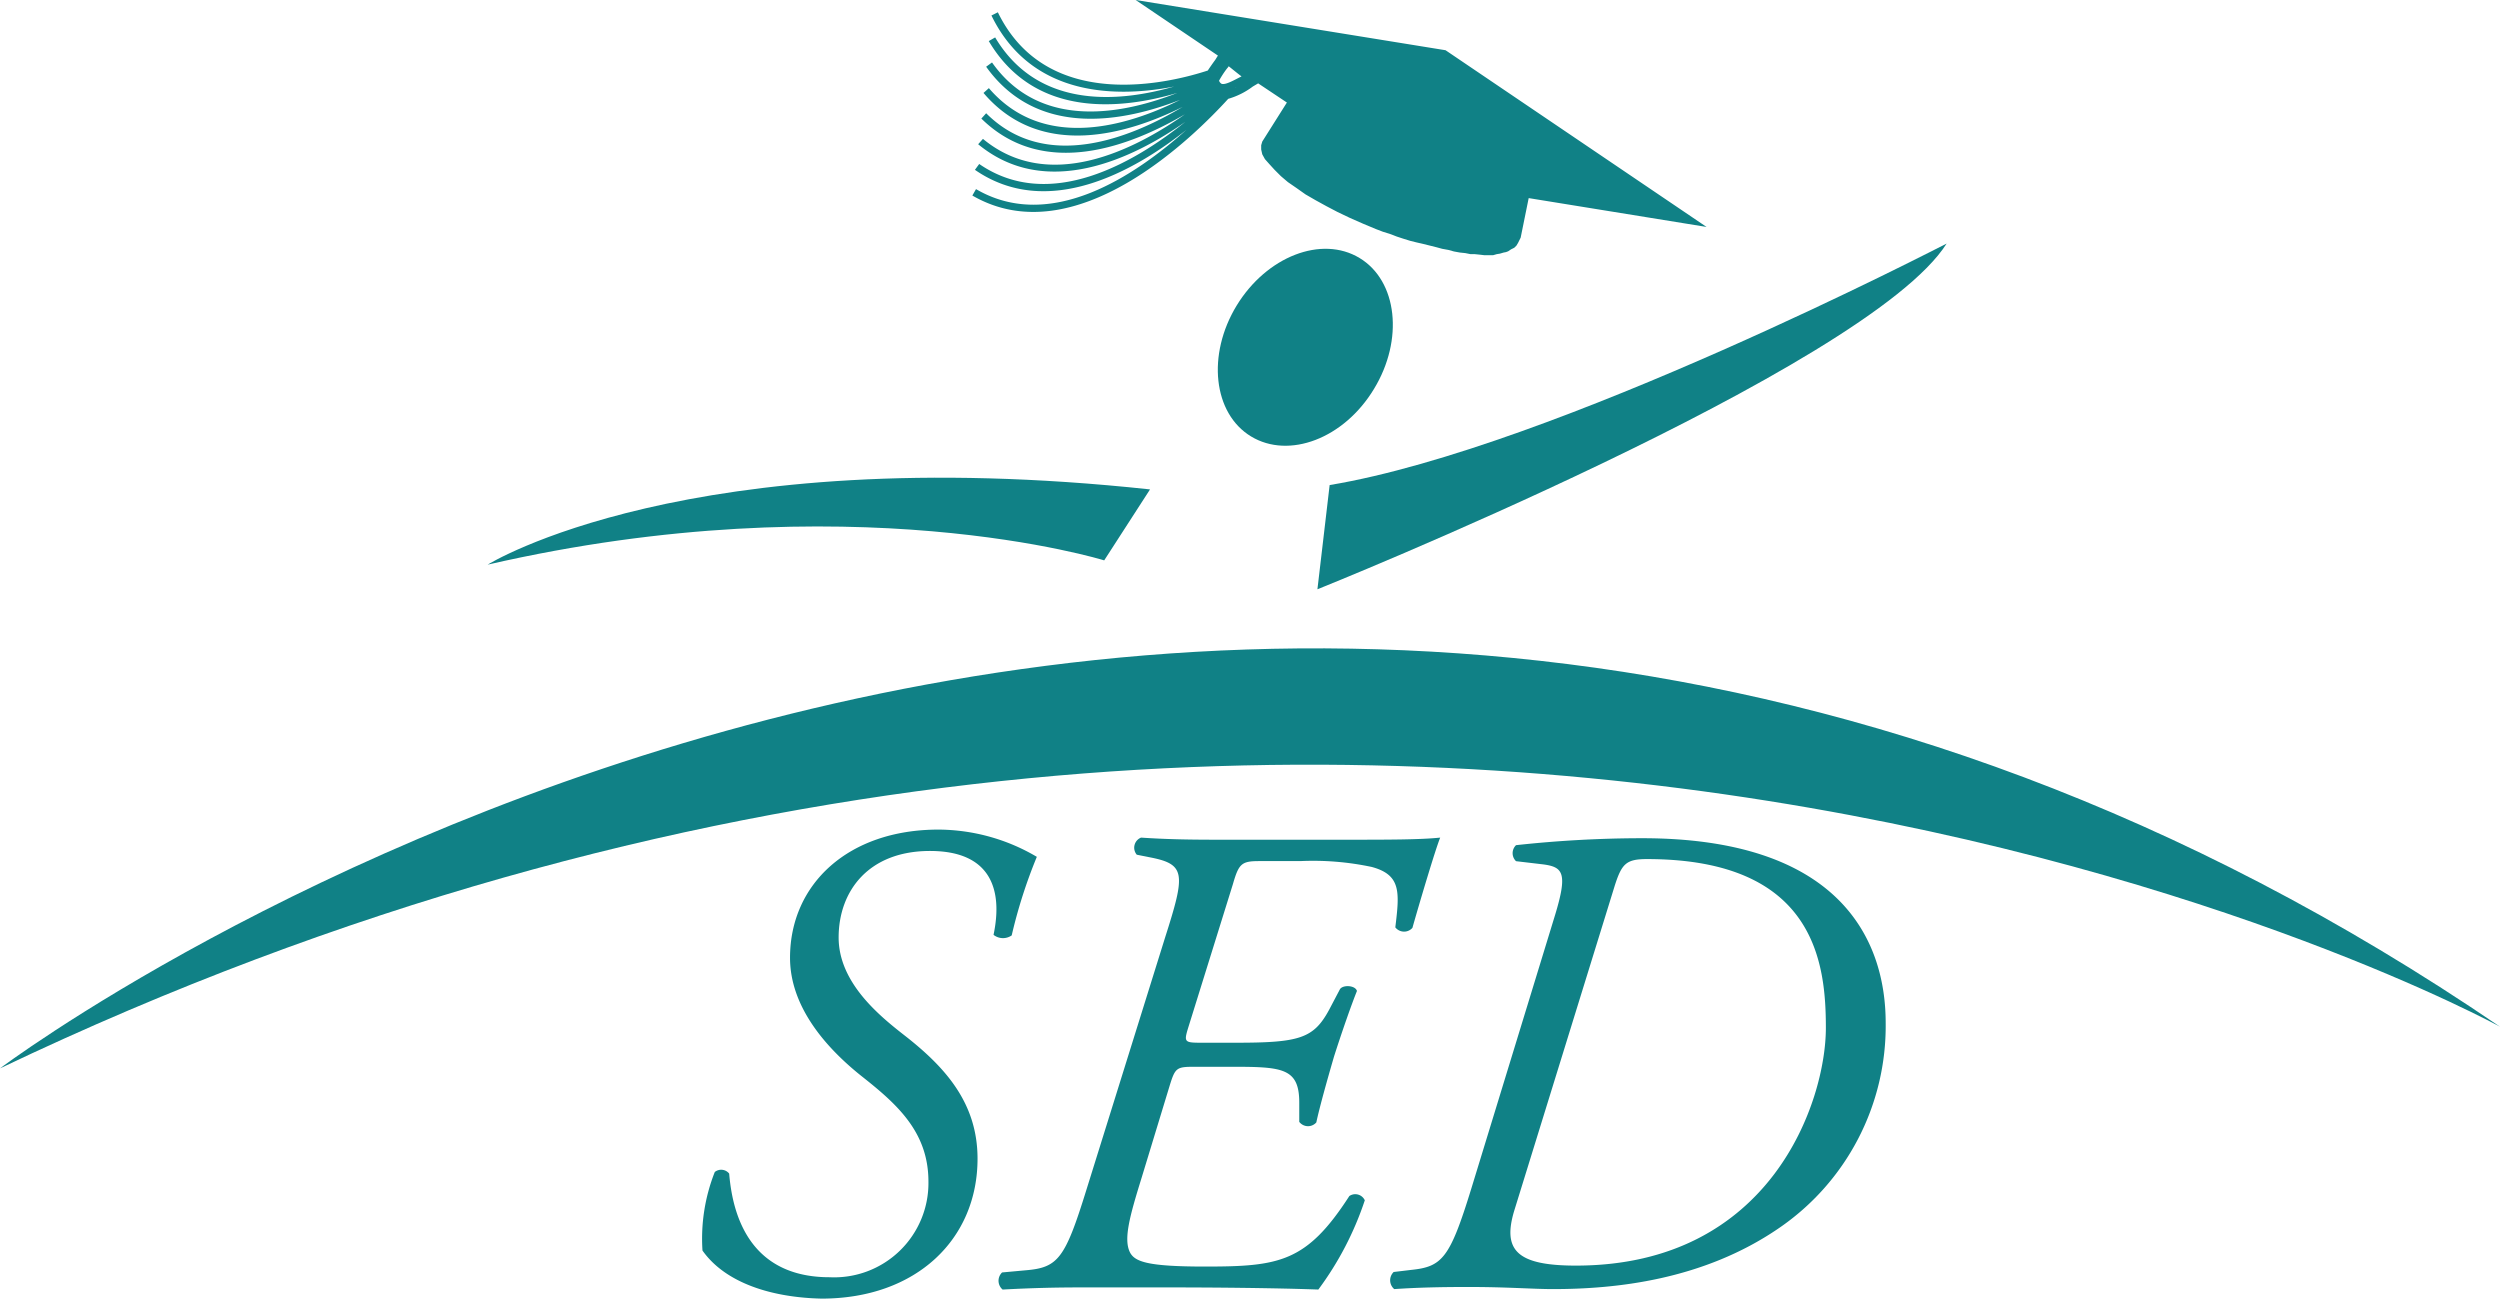 <svg xmlns="http://www.w3.org/2000/svg" width="136.245" height="70.773" viewBox="0 0 136.245 70.773">
  <g id="Group_8527" data-name="Group 8527" transform="translate(-1246 -167.716)">
    <path id="Path_8023" data-name="Path 8023" d="M24.192,70.561a9.879,9.879,0,0,1,.67-4.279.557.557,0,0,1,.785.087c.262,3.2,1.777,5.648,5.473,5.648a5.139,5.139,0,0,0,5.386-5.211c0-2.737-1.747-4.251-3.7-5.793-1.922-1.544-3.843-3.756-3.843-6.405,0-4.018,3.174-6.987,8.094-6.987a10.634,10.634,0,0,1,5.356,1.485,27.484,27.484,0,0,0-1.369,4.281.829.829,0,0,1-.99-.03c.525-2.5-.175-4.571-3.464-4.571-3.347,0-4.978,2.184-4.978,4.716,0,2.474,2.242,4.281,3.581,5.328,2.242,1.747,3.989,3.7,3.989,6.725,0,4.4-3.349,7.627-8.5,7.627-2.707-.059-5.239-.845-6.491-2.621" transform="translate(1260.092 165.306)" fill="#108186"/>
    <path id="Path_8024" data-name="Path 8024" d="M43.039,53.329c1.105-3.464,1.135-3.989-.817-4.366l-.727-.145a.592.592,0,0,1,.233-.932c1.282.087,2.534.115,4.106.115H52.82c2.357,0,4.1,0,5.211-.115-.262.64-1.135,3.581-1.514,4.919a.606.606,0,0,1-.932-.028c.234-1.922.32-2.854-1.28-3.291a15.379,15.379,0,0,0-3.9-.32H48.162c-.962,0-1.107.147-1.427,1.252l-2.357,7.57c-.322,1.047-.379,1.077.668,1.077H46.88c3.494,0,4.251-.233,5.1-1.8l.582-1.107c.145-.262.845-.233.932.087-.262.64-.817,2.212-1.252,3.581-.407,1.4-.787,2.765-.962,3.581a.6.6,0,0,1-.93-.03V62.326c0-1.922-.962-1.951-3.814-1.951H44.7c-1.049,0-1.107.03-1.427,1.077L41.757,66.43c-.64,2.067-.99,3.319-.64,4.046.262.525.96.787,4.1.787,4.048,0,5.533-.233,7.862-3.843a.571.571,0,0,1,.843.233,17.277,17.277,0,0,1-2.532,4.863c-2.446-.087-5.648-.117-8.442-.117H38.583c-1.513,0-2.765.03-4.4.117a.627.627,0,0,1-.028-.932l1.28-.117c1.777-.145,2.154-.64,3.319-4.4Z" transform="translate(1266.457 165.478)" fill="#108186"/>
    <path id="Path_8025" data-name="Path 8025" d="M55.887,52.1c.7-2.3.437-2.621-.64-2.766l-1.485-.175a.605.605,0,0,1,0-.873,63.759,63.759,0,0,1,6.87-.379c10.626,0,13.275,5.386,13.275,10.074a13.344,13.344,0,0,1-5.823,11.179c-4.163,2.854-8.967,3.319-12.314,3.319-1.107,0-2.446-.115-4.6-.115-1.514,0-2.765.028-4.046.115a.628.628,0,0,1-.03-.932l.962-.115c1.687-.175,2.1-.642,3.259-4.4Zm-2.212,16.07c-.67,2.184.117,3.029,3.349,3.029,10.654,0,13.623-8.967,13.623-12.955,0-3.494-.553-9.2-9.752-9.2-1.135,0-1.369.262-1.747,1.427Z" transform="translate(1274.859 165.49)" fill="#108186"/>
    <path id="Path_8027" data-name="Path 8027" d="M58.888,22.949,42,20.212l4.483,3.029-.145.233c-.147.2-.292.407-.407.582-1.951.64-8.734,2.387-11.441-3.174l-.35.175c2.212,4.541,6.986,4.454,9.957,3.871-2.824.817-7.365,1.339-9.754-2.677l-.348.2c2.532,4.281,7.335,3.7,10.277,2.824-2.824,1.107-7.425,2.126-10.1-1.659l-.32.233c2.854,3.989,7.657,2.941,10.569,1.806C41.625,27.054,37,28.509,34,25.015l-.292.262c3.144,3.7,7.947,2.214,10.859.757-2.766,1.659-7.453,3.611-10.714.35l-.262.29c3.436,3.378,8.21,1.457,11.093-.233-2.766,1.951-7.425,4.309-11.006,1.339l-.261.292c3.7,3.057,8.442.785,11.294-1.224-2.765,2.214-7.395,4.95-11.237,2.3l-.233.32c3.959,2.737,8.675.087,11.529-2.184C42,29.761,37.375,32.905,33.3,30.518l-.2.35c5.62,3.259,12.14-3.291,13.945-5.27a4.12,4.12,0,0,0,1.339-.67l.292-.173L50.242,25.8,48.9,27.927l-.059.2v.233l.059.262.145.262.233.262.292.32.348.348.379.322.465.32.495.35.554.32.582.32.61.32.67.32.727.32.7.292.378.145.379.117.378.145.35.115.378.117.35.087.379.087.35.087.348.087.32.087.322.058.32.087.32.058.29.03.292.058h.233l.292.03.233.028h.465l.2-.058.175-.028.2-.059.145-.028.059-.03h.028l.175-.117.175-.087.117-.115.087-.145.145-.292.437-2.154,9.694,1.572Zm-12.4.962h0m.99,1.047c-.03.03-.087.03-.117.058C47.389,25.015,47.418,24.987,47.476,24.958Zm-.787-.175a.3.3,0,0,1-.145-.175,5.2,5.2,0,0,1,.437-.67.56.56,0,0,0,.087-.115c.115.087.465.378.7.553-.407.2-.843.465-1.077.407" transform="translate(1265.891 147.504)" fill="#108186"/>
    <path id="Path_8028" data-name="Path 8028" d="M.973,64.524s66.289-49.956,136.245-2.271c0,0-61.077-33.594-136.245,2.271" transform="translate(1245.027 161.417)" fill="#108186"/>
    <path id="Path_8029" data-name="Path 8029" d="M45.166,41.42,44.5,47.1S74.481,35.073,78.79,28.26c-.03,0-21.368,11.121-33.624,13.16" transform="translate(1273.297 152.731)" fill="#108186"/>
    <path id="Path_8030" data-name="Path 8030" d="M53.185,36.63l-2.5,3.871s-13.858-4.309-33.6.233c0,0,10.889-6.813,36.1-4.1" transform="translate(1255.492 157.754)" fill="#108186"/>
    <path id="Path_8031" data-name="Path 8031" d="M42.235,31.525c-1.631,2.679-1.282,5.882.785,7.133s5.066.117,6.7-2.59c1.631-2.679,1.282-5.881-.785-7.133s-5.066-.087-6.7,2.59" transform="translate(1271.16 152.843)" fill="#108186"/>
  </g>
</svg>
